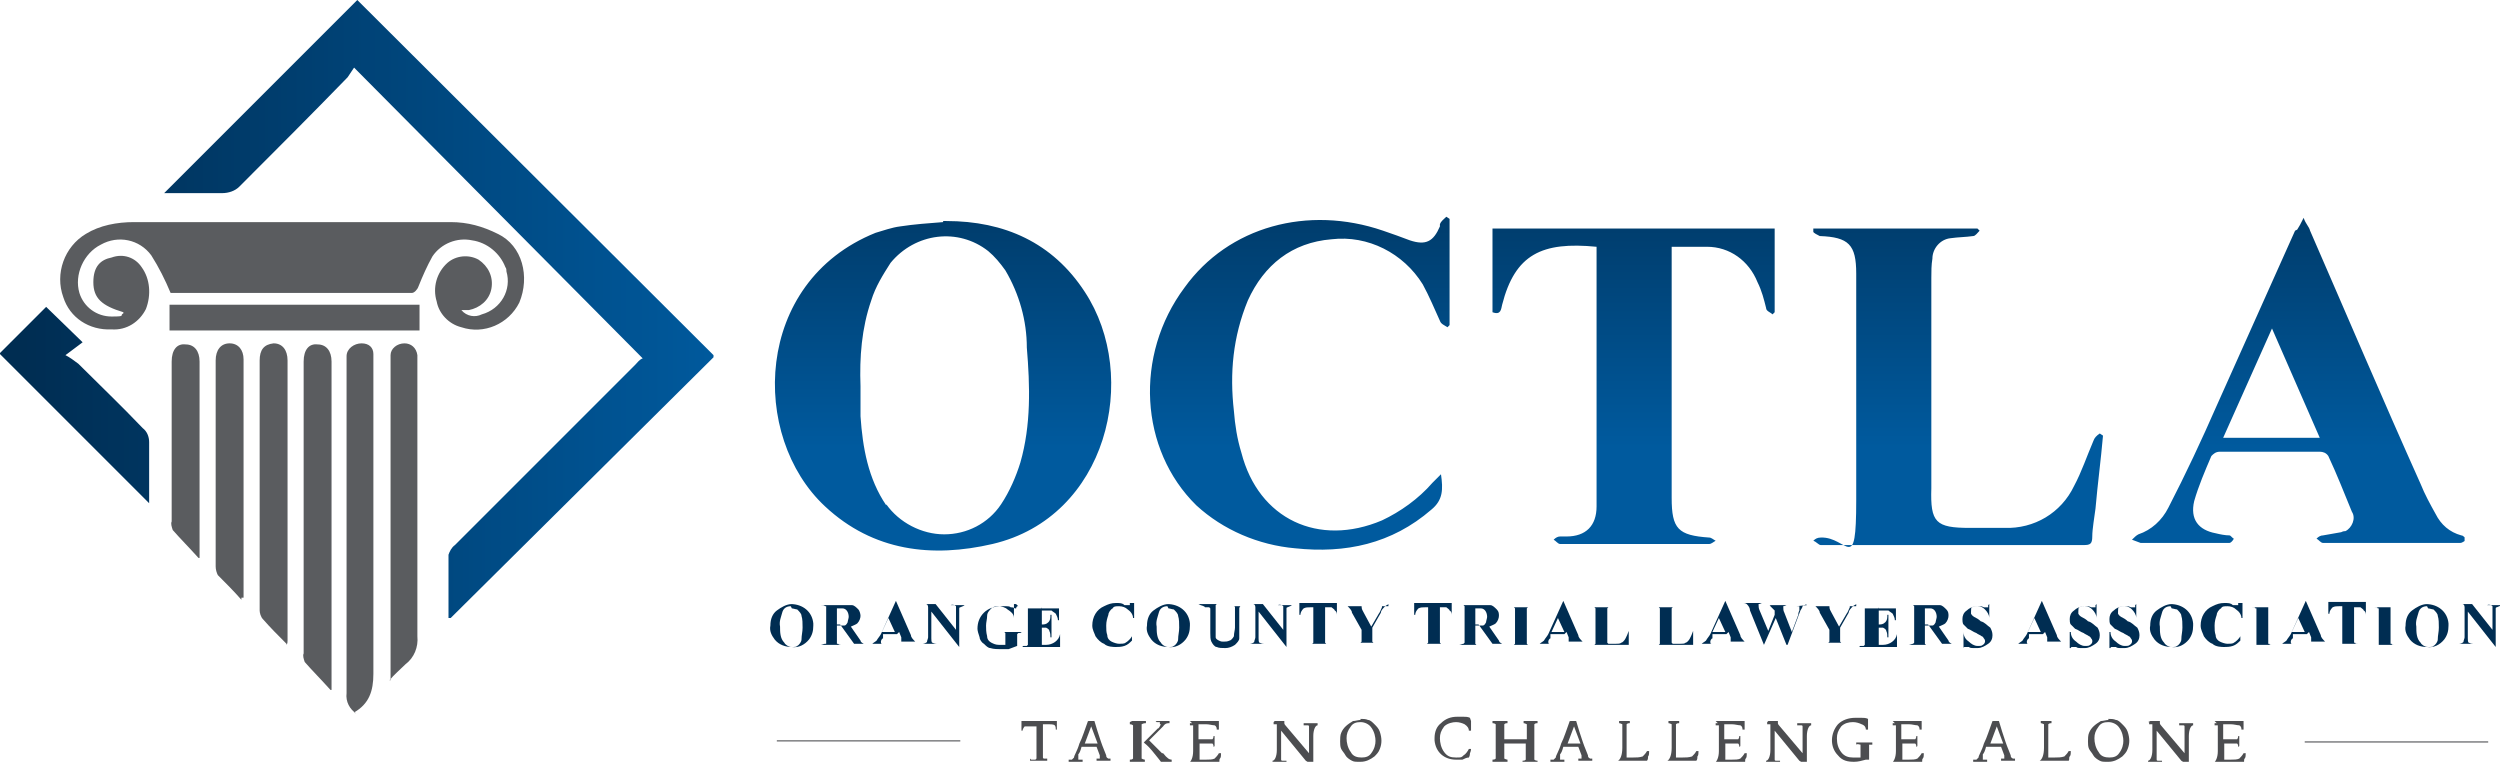 <?xml version="1.0" encoding="UTF-8"?>
<svg xmlns="http://www.w3.org/2000/svg" xmlns:xlink="http://www.w3.org/1999/xlink" id="Layer_1" data-name="Layer 1" width="233" height="71" version="1.1" viewBox="0 0 233 71">
  <defs>
    <clipPath id="clippath">
      <path d="M139.1,21.3v7.8c.8.3.8-.3.9-.7,1.2-4.7,3.7-5.9,8.8-5.4v24.2c0,1.8-1,2.8-2.8,2.8h-.6c-.2,0-.4.1-.6.3.2.1.4.4.6.4h13.9c.2,0,.4-.2.6-.3-.2-.1-.4-.3-.6-.3-2.9-.2-3.5-.8-3.5-3.7v-22.6c0-.3,0-.5,0-.8h3.3c2.1,0,3.9,1.3,4.7,3.3.4.8.6,1.6.8,2.4,0,.3.4.4.6.6l.2-.2v-7.8h-26.4,0ZM169,21.3v.3c0,.1.4.3.6.4,2.7.1,3.4.8,3.4,3.5v21.1c0,7.1-.8,3.4-3.3,3.5-.3,0-.5.1-.7.3.3.1.5.4.7.4h24.5c.6,0,.8-.1.8-.8s.2-1.8.3-2.6c.2-2.3.5-4.5.7-6.8l-.3-.2c-.3.2-.5.4-.6.7-.6,1.4-1.1,2.9-1.8,4.2-1.2,2.5-3.7,4-6.5,3.9h-3.2c-3.2,0-3.7-.5-3.6-3.7v-19.6c0-.6,0-1.2.1-1.8,0-.9.7-1.8,1.7-1.9.7-.1,1.4-.1,2.1-.2.2,0,.4-.3.6-.5l-.2-.2h-15.5,0ZM82.6,47.1c-1.7-2.5-2.2-5.4-2.4-8.3v-2.8c-.1-2.7.1-5.4,1-8,.4-1.3,1.1-2.4,1.8-3.5,2.3-2.8,6.3-3.3,9.1-1.1.6.5,1.1,1.1,1.6,1.8,1.3,2.2,2,4.7,2,7.2.3,3.6.4,7.2-.6,10.7-.4,1.3-1,2.7-1.8,3.9-1.2,1.8-3.2,2.8-5.3,2.8s-4.2-1.1-5.4-2.8M87.9,20.7c-1.3.1-2.7.2-4,.4-.8.1-1.6.4-2.3.6-11.4,4.6-11.7,19-4.7,25.5,4.5,4.2,10,4.8,15.6,3.5,10.7-2.5,13.8-15.6,8.6-23.5-3-4.6-7.5-6.6-12.9-6.6h-.3M134.2,21.1c-.6,1.4-1.3,1.8-2.8,1.3-.8-.3-1.6-.6-2.5-.9-7-2.4-14.4-.4-18.5,5.3-4.7,6.3-4.2,15.1,1.1,20.3,2.5,2.3,5.8,3.7,9.2,4,4.7.5,9-.4,12.7-3.6,1.1-.9,1.1-1.9.9-3.3-.4.4-.6.6-.8.8-1.3,1.5-3,2.7-4.7,3.5-5.9,2.5-11.5-.1-13.1-6.3-.4-1.3-.6-2.6-.7-3.9-.4-3.5-.1-6.9,1.3-10.3,1.5-3.3,4.1-5.4,7.8-5.7,3.4-.4,6.7,1.3,8.5,4.2.6,1.1,1.1,2.3,1.6,3.4.1.3.4.4.7.6l.2-.2v-9.9l-.3-.2c-.2.2-.5.4-.6.7M211.7,30.5l4.5,10.3h-9l4.6-10.3M213.9,21.5c-2.4,5.4-4.9,10.9-7.3,16.3-1.4,3.2-2.9,6.4-4.5,9.5-.6,1.2-1.6,2.1-2.8,2.5-.2.1-.4.3-.6.5.3.1.5.2.8.3h8.3c.1,0,.3-.2.4-.4-.1,0-.3-.3-.4-.3-.4,0-.9-.1-1.3-.2-1.6-.3-2.4-1.3-2-3,.4-1.4,1-2.8,1.6-4.2.2-.2.4-.4.8-.4h9.3c.3,0,.6.1.8.4.8,1.7,1.5,3.5,2.2,5.2.4.6,0,1.5-.6,1.8-.1,0-.2,0-.4.1-.6.1-1.1.2-1.7.3-.2,0-.4.1-.6.3.2.1.4.4.6.4h12.8c.2,0,.4-.2.6-.3-.1-.1-.3-.4-.5-.4-1.1-.3-1.9-1-2.4-2-.5-.9-1-1.8-1.4-2.8-3.5-7.8-6.9-15.8-10.3-23.6-.1-.4-.4-.6-.6-1.2-.3.6-.4.8-.6,1.1" fill="none" stroke-width="0"></path>
    </clipPath>
    <linearGradient id="linear-gradient" x1="-233.7" y1="1.8" x2="-233.7" y2="2.5" gradientTransform="translate(52983.2 -74.8) scale(226.1 46.6)" gradientUnits="userSpaceOnUse">
      <stop offset="0" stop-color="#002d52"></stop>
      <stop offset="1" stop-color="#005a9e"></stop>
    </linearGradient>
    <clipPath id="clippath-1">
      <path d="M0,33l13.9,13.9v-5.7c0-.5-.2-1-.6-1.3-2-2.1-4-4-6-6-.4-.3-.8-.6-1.2-.8l1.6-1.2-3.4-3.3L0,32.9M33.3,0L15.3,18h5.4c.6,0,1.2-.2,1.6-.6,3.4-3.4,6.8-6.8,10.1-10.2.2-.3.4-.6.6-.9l26.9,27.1c-.3.1-.5.4-.7.6-5.6,5.6-11.2,11.2-16.8,16.8-.3.2-.5.6-.6.9v6.1l24.8-24.6L33.3,0Z" fill="none" stroke-width="0"></path>
    </clipPath>
    <linearGradient id="linear-gradient-2" x1="-232.1" y1="-2.9" x2="-231.4" y2="-2.9" gradientTransform="translate(21842.6 268.5) scale(94.1 81.5)" gradientUnits="userSpaceOnUse">
      <stop offset="0" stop-color="#002d52"></stop>
      <stop offset="1" stop-color="#005a9e"></stop>
    </linearGradient>
    <clipPath id="clippath-2">
      <rect width="233" height="71" fill="none" stroke-width="0"></rect>
    </clipPath>
  </defs>
  <g id="Group_461" data-name="Group 461">
    <g id="Group_460" data-name="Group 460">
      <g id="Group_455" data-name="Group 455">
        <g clip-path="url(#clippath)">
          <g id="Group_454" data-name="Group 454">
            <rect id="Rectangle_458" data-name="Rectangle 458" x="69.9" y="19.2" width="159.8" height="32.9" fill="url(#linear-gradient)" stroke-width="0"></rect>
          </g>
        </g>
      </g>
      <g id="Group_457" data-name="Group 457">
        <g clip-path="url(#clippath-1)">
          <g id="Group_456" data-name="Group 456">
            <rect id="Rectangle_459" data-name="Rectangle 459" width="66.5" height="57.6" fill="url(#linear-gradient-2)" stroke-width="0"></rect>
          </g>
        </g>
      </g>
      <g id="Group_459" data-name="Group 459">
        <g clip-path="url(#clippath-2)">
          <g id="Group_458" data-name="Group 458">
            <path id="Path_1207" data-name="Path 1207" d="M11.5,29.1c-2-.6-2.8-1.3-2.8-2.8s.7-2.1,1.7-2.3c1.1-.4,2.2,0,2.8.9.8,1.1.9,2.6.4,3.9-.6,1.2-1.8,2-3.2,1.9-2.1.1-3.9-1.1-4.5-3-.8-2.2.1-4.7,2.1-5.9,1.3-.8,2.9-1.1,4.5-1.1h29.5c1.6,0,3,.4,4.4,1.1,2.3,1.1,3,4,2,6.4-1,2-3.3,3-5.4,2.3-1.2-.3-2.1-1.3-2.3-2.4-.4-1.3,0-2.7,1-3.6.8-.7,2-.8,2.9-.3.9.6,1.4,1.6,1.2,2.7s-1.1,1.8-2.1,2c-.2,0-.4,0-.7,0,.5.6,1.3.7,1.9.4,1.8-.5,2.8-2.3,2.3-4,0-.1,0-.3-.1-.4-.5-1.3-1.7-2.3-3.1-2.5-1.4-.3-2.9.3-3.7,1.5-.5.9-.9,1.8-1.3,2.8-.1.3-.4.6-.6.6H15.9s-.1,0,0,0c-.5-1.2-1.1-2.4-1.8-3.5-1.1-1.5-3.1-1.9-4.7-1-1.6.8-2.5,2.8-2,4.5.4,1.3,1.6,2.2,3,2.2s.7-.1,1.1-.3" fill="#5a5c5f" stroke-width="0"></path>
            <path id="Path_1208" data-name="Path 1208" d="M33.2,66.5c-.6-.4-1-1.1-.9-1.9v-31.4c0-.7.7-1.2,1.4-1.2s1.1.4,1.1,1c0,.4,0,.7,0,1.1v28.7c0,1.6-.4,2.8-1.8,3.6" fill="#5a5c5f" stroke-width="0"></path>
            <path id="Path_1209" data-name="Path 1209" d="M30.8,64.3c-.9-1-1.7-1.8-2.4-2.6-.1-.3-.2-.6-.1-.8v-27.2c0-1.1.5-1.7,1.3-1.6.8,0,1.3.6,1.3,1.6v30.6" fill="#5a5c5f" stroke-width="0"></path>
            <path id="Path_1210" data-name="Path 1210" d="M36.4,63.4v-30.3c0-.6.6-1.1,1.3-1.1h0c.6,0,1.1.4,1.2,1.1v26.2c.1,1-.3,2-1.1,2.6-.5.5-1.1,1-1.5,1.5" fill="#5a5c5f" stroke-width="0"></path>
            <path id="Path_1211" data-name="Path 1211" d="M26.7,60c-.8-.8-1.5-1.5-2.2-2.3-.2-.2-.3-.6-.3-.8v-23.3c0-1,.4-1.5,1.3-1.6.8,0,1.3.6,1.3,1.6v26.1c0,.1,0,.3-.1.4" fill="#5a5c5f" stroke-width="0"></path>
            <path id="Path_1212" data-name="Path 1212" d="M22.5,55.9c-.7-.8-1.5-1.6-2.2-2.3-.1-.2-.2-.5-.2-.8v-19.2c0-1,.5-1.6,1.3-1.6s1.3.6,1.3,1.5v22.2h-.2" fill="#5a5c5f" stroke-width="0"></path>
            <rect id="Rectangle_460" data-name="Rectangle 460" x="15.8" y="28.4" width="23.3" height="2.4" fill="#5a5c5f" stroke-width="0"></rect>
            <path id="Path_1213" data-name="Path 1213" d="M18.5,52c-.9-1-1.7-1.8-2.4-2.6-.1-.3-.2-.6-.1-.8v-14.9c0-1.1.5-1.7,1.3-1.6.8,0,1.3.6,1.3,1.6v18.3" fill="#5a5c5f" stroke-width="0"></path>
            <path id="Path_1214" data-name="Path 1214" d="M73.7,56.3c1.1,0,2,.7,2.1,1.8v.2c0,.5-.1.9-.4,1.3-.4.5-1,.8-1.6.7-.6,0-1.2-.2-1.6-.7-.3-.4-.5-.8-.4-1.3,0-.6.2-1.1.6-1.4s.9-.6,1.4-.6M73.7,56.5c-.4,0-.7.2-.8.6-.1.4-.3.8-.2,1.3,0,.5,0,1.1.4,1.5.1.2.4.4.7.4s.4,0,.5-.1c.2-.1.4-.4.4-.6,0-.4.1-.7.1-1.1s0-.8-.1-1.1c0-.2-.2-.4-.4-.6-.1,0-.4-.1-.5-.1" fill="#002d52" stroke-width="0"></path>
            <path id="Path_1215" data-name="Path 1215" d="M78,58.5v1.5h.1c.1.1.2.1.4.1h0c0,0-2,0-2,0h0c.1,0,.3-.1.4-.1h.1v-3.5h-.1c-.1-.1-.2-.1-.4-.1h0c0,0,1.8,0,1.8,0,.4,0,.7,0,1.1,0,.2,0,.4.2.6.4.1.1.2.4.2.6s-.1.5-.3.7c-.1.1-.4.2-.6.3l.9,1.3c0,.1.1.2.3.3,0,0,.1,0,.3,0h0c0,0-1.2,0-1.2,0l-1.3-1.8h-.3ZM78,56.6v1.7h.1c.2,0,.4,0,.6,0,.1,0,.2-.1.3-.3,0-.1.1-.4.1-.5,0-.4-.2-.8-.6-.8h-.6,0Z" fill="#002d52" stroke-width="0"></path>
            <path id="Path_1216" data-name="Path 1216" d="M83.6,59.1h-1.3v.4c-.1,0-.2.2-.2.3s0,.2.1.2.3,0,.4,0h0c0,0-1.3,0-1.3,0h0c.1-.1.3-.2.4-.3.1-.2.3-.4.4-.6l1.4-3.1h0l1.4,3.2c0,.2.2.4.4.6,0,0,.1,0,.3,0h0c0,0-1.9,0-1.9,0h0c0,0,0,0,0,0h.3v-.2s0,0,0-.2l-.2-.5h0ZM83.4,58.9l-.6-1.3-.6,1.3h1.2,0Z" fill="#002d52" stroke-width="0"></path>
            <path id="Path_1217" data-name="Path 1217" d="M87.2,56.3l1.9,2.4v-1.7c0-.1,0-.4,0-.5-.1-.1-.3-.2-.5-.1h0c0,0,1.3,0,1.3,0h0c-.1.1-.2.1-.4.2,0,0-.1,0-.1.1v3.6h0l-2.6-3.3v2.5c0,.1,0,.4.1.4,0,0,.2.1.4.1h0c0,0-1.3,0-1.3,0h0c.1,0,.4-.1.4-.2,0-.1.1-.3.1-.4v-2.8h0c0-.2-.1-.3-.2-.3h-.3c0,0,1.3,0,1.3,0h0Z" fill="#002d52" stroke-width="0"></path>
            <path id="Path_1218" data-name="Path 1218" d="M94.5,56.3v1.3h0c0-.4-.3-.6-.6-.8-.2-.2-.6-.3-.8-.3s-.5,0-.7.2c-.2.2-.4.4-.4.7s-.1.6-.1.9,0,.6.1,1c0,.3.2.5.4.6.2.1.4.2.7.2h.3c0,0,.2,0,.3,0v-1.1s0,0-.1-.1h-.3c0,0,1.9,0,1.9,0h0c0,.1-.2.1-.3.1,0,0,0,0-.1.1v1.1c-.3.1-.5.2-.8.3-.3,0-.6,0-.8,0s-.6,0-.9-.1c-.2,0-.4-.2-.6-.4-.2-.1-.4-.4-.4-.6-.1-.3-.2-.6-.2-.8,0-.6.2-1.1.6-1.5.4-.4,1-.6,1.6-.6h.5c.1,0,.3,0,.4.1.1,0,.2,0,.4.1h.1s0-.1.1-.2h.1l-.2-.2Z" fill="#002d52" stroke-width="0"></path>
            <path id="Path_1219" data-name="Path 1219" d="M97.1,56.6v1.6h0c.2,0,.4,0,.6-.2s.2-.4.2-.7h.1v2.1h-.1c0-.2,0-.4-.1-.6,0-.1-.1-.2-.3-.3-.1,0-.3,0-.4,0v1.5s0,0,0,.1h.4c.6,0,1.2-.4,1.3-1h0v1.2h-3.5c0-.1.1-.1.1-.1h.3s0,0,.1-.1v-3.3s0-.1,0-.1-.2,0-.3,0h-.1c0,0,3.3,0,3.3,0v1.1h-.1c0-.2-.1-.4-.2-.6-.1-.1-.3-.2-.4-.3h-1Z" fill="#002d52" stroke-width="0"></path>
            <path id="Path_1220" data-name="Path 1220" d="M105.7,56.3v1.3h-.1c0-.3-.2-.6-.5-.8-.2-.2-.5-.3-.8-.3s-.5,0-.6.2c-.2.1-.4.4-.4.6-.1.3-.2.6-.2,1s0,.6.1.9c0,.3.2.5.4.6.2.1.5.2.7.2s.5,0,.6-.1c.2-.1.5-.4.6-.6v.4c-.2.2-.4.4-.7.5s-.6.1-.8.1-.8,0-1.1-.3c-.3-.1-.6-.4-.8-.7-.1-.3-.3-.6-.3-1,0-.8.4-1.5,1.1-1.8.4-.2.7-.3,1.1-.3s.6,0,.8.2c.1,0,.2,0,.4,0,0,0,.1,0,.1,0,0,0,0-.1,0-.2h.4Z" fill="#002d52" stroke-width="0"></path>
            <path id="Path_1221" data-name="Path 1221" d="M108.8,56.3c1.1,0,2,.7,2.1,1.8v.2c0,.5-.1.9-.4,1.3-.4.5-1,.8-1.6.7-.6,0-1.2-.2-1.6-.7-.3-.4-.5-.8-.4-1.3,0-.6.2-1.1.6-1.4s.9-.6,1.4-.6M108.8,56.5c-.4,0-.7.2-.8.6-.1.4-.3.8-.2,1.3,0,.5,0,1.1.4,1.5.1.2.4.4.7.4s.4,0,.5-.1c.2-.1.4-.4.4-.6,0-.4.1-.7.1-1.1s0-.8-.1-1.1c0-.2-.2-.4-.4-.6-.1,0-.4-.1-.5-.1" fill="#002d52" stroke-width="0"></path>
            <path id="Path_1222" data-name="Path 1222" d="M111.7,56.3h2c0,0,0,0,0,0h-.3s0,0-.1.1v2.3c0,.2,0,.5,0,.7,0,.1.1.2.3.3s.3.1.4.1c.2,0,.4,0,.6-.1.1,0,.3-.2.4-.4,0-.3.1-.6.1-.8v-1.9s0-.1-.1-.1c-.1,0-.2,0-.4,0h0c0,0,1.3,0,1.3,0h0c0,0,0,0,0,0h-.3c0,0-.1.1-.1.2v1.8c0,.4,0,.6,0,1,0,.2-.2.4-.4.6-.3.2-.6.3-.9.3s-.6,0-.8-.1c-.2,0-.4-.3-.5-.5-.1-.2-.1-.5-.1-.8v-2.3s0,0-.1-.1h-.4c0-.1-.4-.2-.4-.2Z" fill="#002d52" stroke-width="0"></path>
            <path id="Path_1223" data-name="Path 1223" d="M117.7,56.3l1.9,2.4v-1.7c0-.1,0-.4,0-.5-.1-.1-.3-.2-.5-.1h0c0,0,1.3,0,1.3,0h0c-.1.1-.2.1-.4.2,0,0-.1,0-.1.1v3.6h0l-2.6-3.3v2.5c0,.1,0,.4.1.4,0,0,.2.1.4.1h0c0,0-1.3,0-1.3,0h0c.1,0,.4-.1.4-.2,0-.1.1-.3.1-.4v-2.8h0c0-.2-.1-.3-.2-.3h-.3c0,0,1.3,0,1.3,0h0Z" fill="#002d52" stroke-width="0"></path>
            <path id="Path_1224" data-name="Path 1224" d="M124.6,56.3v1.1h0c0-.2,0-.4-.2-.5,0-.1-.2-.2-.3-.3h-.6v3.3s0,0,.1.1h.4c0,0-2.1,0-2.1,0h0c0,0,.1,0,.1,0h.3s0,0,.1-.1v-3.3h-.3c-.2,0-.4,0-.6.1-.2.2-.3.4-.3.6h-.1v-1.1h3.5,0Z" fill="#002d52" stroke-width="0"></path>
            <path id="Path_1225" data-name="Path 1225" d="M129.4,56.3h0c-.1.1-.2.1-.3.2-.2.2-.4.4-.4.6l-.8,1.4v1.3s0,0,.1.1h.5c0,0-2.2,0-2.2,0h0c0,0,.2,0,.2,0h.3s0,0,.1-.1v-1.1l-.9-1.6c0-.2-.2-.4-.4-.6,0,0-.2,0-.3,0h0c0,0,1.8,0,1.8,0h0c0,0,0,0,0,0h-.2c0,.3.1.4.2.6l.7,1.3.7-1.2c.1-.1.2-.4.3-.6,0,0,0,0,0-.1-.1,0-.2,0-.4,0h0c0,0,1.2,0,1.2,0h-.2Z" fill="#002d52" stroke-width="0"></path>
            <path id="Path_1226" data-name="Path 1226" d="M135.3,56.3v1.1h0c0-.2,0-.4-.2-.5,0-.1-.2-.2-.3-.3h-.6v3.3s0,0,.1.1h.4c0,0-2.1,0-2.1,0h0c0,0,.1,0,.1,0h.3s0,0,.1-.1v-3.3h-.3c-.2,0-.4,0-.6.1-.2.2-.3.4-.3.6h-.1v-1.1h3.5,0Z" fill="#002d52" stroke-width="0"></path>
            <path id="Path_1227" data-name="Path 1227" d="M137.5,58.5v1.5s0,0,.1.1h.4c0,0-2,0-2,0h0c.1,0,.3-.1.4-.1,0,0,0,0,.1-.1v-3.4s0,0-.1-.1h-.4c0,0,1.8,0,1.8,0,.4,0,.7,0,1.1,0,.2,0,.4.2.6.4s.2.4.2.6-.1.5-.3.7c-.1.1-.4.2-.6.3l.9,1.3c0,.1.1.2.3.3,0,0,.1,0,.3,0h0c0,0-1.2,0-1.2,0l-1.3-1.8h-.3ZM137.5,56.6v1.7h.1c.2,0,.4,0,.6,0,.1,0,.2-.1.3-.3,0-.1.1-.4.1-.5,0-.4-.2-.8-.6-.8h-.6,0Z" fill="#002d52" stroke-width="0"></path>
            <path id="Path_1228" data-name="Path 1228" d="M142.8,60.1h0c0,0-2.1,0-2.1,0h0c0,0,.1,0,.1,0h.3s0,0,.1-.1v-3.3s0,0-.1-.1h-.4c0,0,2.1,0,2.1,0h0c0,0-.1,0-.1,0h-.3s0,0-.1.1v3.3s0,0,.1.1h.4Z" fill="#002d52" stroke-width="0"></path>
            <path id="Path_1229" data-name="Path 1229" d="M145.8,59.1h-1.3v.4c-.1,0-.2.2-.2.3s0,.2.1.2.3,0,.4,0h0c0,0-1.3,0-1.3,0h0c.1-.1.3-.2.4-.3.1-.2.3-.4.4-.6l1.4-3.1h0l1.4,3.2c0,.2.2.4.4.6,0,0,.1,0,.3,0h0c0,0-1.9,0-1.9,0h0c0,0,0,0,0,0h.3v-.2s0,0,0-.2l-.2-.5h0ZM145.8,58.9l-.6-1.3-.6,1.3h1.2,0Z" fill="#002d52" stroke-width="0"></path>
            <path id="Path_1230" data-name="Path 1230" d="M151.8,58.8v1.3h-3.6c0,0,.1,0,.1,0h.3s0,0,.1-.1v-3.3s0,0-.1-.1h-.4c0,0,2.1,0,2.1,0h0c0,0-.1,0-.1,0h-.3s0,0-.1.1v3.2s0,0,.1.1h.7c.2,0,.4,0,.5-.1.1,0,.3-.2.4-.4.1-.2.2-.4.3-.7,0,0,.1,0,.1,0Z" fill="#002d52" stroke-width="0"></path>
            <path id="Path_1231" data-name="Path 1231" d="M157.8,58.8v1.3h-3.6c0,0,.1,0,.1,0h.3s0,0,.1-.1v-3.3s0,0-.1-.1h-.4c0,0,2.1,0,2.1,0h0c0,0-.1,0-.1,0h-.3s0,0-.1.1v3.2s0,0,.1.1h.7c.2,0,.4,0,.5-.1.1,0,.3-.2.4-.4.1-.2.2-.4.3-.7,0,0,.1,0,.1,0Z" fill="#002d52" stroke-width="0"></path>
            <path id="Path_1232" data-name="Path 1232" d="M160.9,59.1h-1.3v.4c-.1,0-.2.2-.2.3s0,.2.1.2.3,0,.4,0h0c0,0-1.3,0-1.3,0h0c.1-.1.3-.2.4-.3.1-.2.3-.4.4-.6l1.4-3.1h0l1.4,3.2c0,.2.2.4.4.6,0,0,.1,0,.3,0h0c0,0-1.9,0-1.9,0h0c0,0,0,0,0,0h.3v-.2s0,0,0-.2l-.2-.5h0ZM160.8,58.9l-.6-1.3-.6,1.3h1.2,0Z" fill="#002d52" stroke-width="0"></path>
            <path id="Path_1233" data-name="Path 1233" d="M168.3,56.3h0c0,.1-.1.1-.2.1,0,0,0,0-.1.1,0,0,0,.1-.2.4l-1.2,3.2h-.1l-1-2.5-1.1,2.5h0l-1.3-3.2c0-.2-.1-.4-.3-.6,0,0-.1-.1-.3-.1h0c0,0,1.7,0,1.7,0h0c0,0-.2.1-.3.1,0,0,0,0,0,.1,0,.1,0,.3.1.5l.8,1.9.6-1.5v-.4c-.1-.1-.3-.3-.4-.4,0,0,0-.1-.1-.1h-.3c0,0,1.9,0,1.9,0h0c0,0-.2.1-.3.1,0,0,0,0,0,0h0c0,.3,0,.4.1.6l.7,1.8.6-1.6c0-.1,0-.2.1-.4h0c0-.1,0-.3,0-.4,0,0-.2,0-.3,0h0c0,0,1-.1,1-.1h0Z" fill="#002d52" stroke-width="0"></path>
            <path id="Path_1234" data-name="Path 1234" d="M173,56.3h0c-.1.1-.2.1-.3.2-.2.2-.4.4-.4.6l-.8,1.4v1.3s0,0,.1.1h.5c0,0-2.2,0-2.2,0h0c0,0,.2,0,.2,0h.3s0,0,.1-.1v-1.1l-.9-1.6c0-.2-.2-.4-.4-.6,0,0-.2,0-.3,0h0c0,0,1.8,0,1.8,0h0c0,0,0,0,0,0h-.2c0,.3.1.4.2.6l.7,1.3.7-1.2c.1-.1.2-.4.3-.6,0,0,0,0,0-.1-.1,0-.2,0-.4,0h0c0,0,1.2,0,1.2,0h-.2Z" fill="#002d52" stroke-width="0"></path>
            <path id="Path_1235" data-name="Path 1235" d="M175.1,56.6v1.6h0c.2,0,.4,0,.6-.2s.2-.4.2-.7h.1v2.1h-.1c0-.2,0-.4-.1-.6,0-.1-.1-.2-.3-.3-.1,0-.3,0-.4,0v1.5s0,0,0,.1h.4c.6,0,1.2-.4,1.3-1h0v1.2h-3.5c0-.1.1-.1.1-.1h.3s0,0,.1-.1v-3.3s0-.1,0-.1-.2,0-.3,0h-.1c0,0,3.3,0,3.3,0v1.1h-.1c0-.2-.1-.4-.2-.6-.1-.1-.3-.2-.4-.3h-1Z" fill="#002d52" stroke-width="0"></path>
            <path id="Path_1236" data-name="Path 1236" d="M179.4,58.5v1.5s0,0,.1.1h.4c0,0-2,0-2,0h0c.1,0,.3-.1.4-.1,0,0,0,0,.1-.1v-3.4s0,0-.1-.1h-.4c0,0,1.8,0,1.8,0,.4,0,.7,0,1.1,0,.2,0,.4.2.6.4s.2.4.2.6-.1.5-.3.7c-.1.1-.4.2-.6.3l.9,1.3c0,.1.1.2.3.3,0,0,.1,0,.3,0h0c0,0-1.2,0-1.2,0l-1.3-1.8h-.3,0ZM179.4,56.6v1.7h.1c.2,0,.4,0,.6,0,.1,0,.2-.1.3-.3,0-.1.1-.4.1-.5,0-.4-.2-.8-.6-.8h-.6,0Z" fill="#002d52" stroke-width="0"></path>
            <path id="Path_1237" data-name="Path 1237" d="M185.4,56.3v1.3h0c0-.3-.2-.6-.4-.8-.2-.2-.4-.3-.7-.3s-.4,0-.5.1c-.1,0-.1.2-.1.4v.2c0,0,.1.2.3.3.2.1.4.2.6.4.4.1.6.4.9.6.1.2.2.4.2.7s-.1.6-.4.8c-.3.2-.6.4-1,.4h-.4c-.1,0-.3,0-.4-.1h-.4s-.1,0-.1.1h0v-1.5h0c0,.4.2.7.5.9.2.2.5.4.8.4s.4,0,.5-.1c.2-.1.3-.4.1-.6,0,0-.1-.2-.2-.2-.1-.1-.4-.2-.5-.3-.3-.1-.5-.3-.8-.4-.1-.1-.3-.3-.4-.4s-.1-.4-.1-.5c0-.3.1-.6.4-.8.2-.2.6-.4.8-.4h.4c.1,0,.2,0,.4.1,0,0,.1,0,.3,0h.1s0-.1,0-.2h0Z" fill="#002d52" stroke-width="0"></path>
            <path id="Path_1238" data-name="Path 1238" d="M190.4,59.1h-1.3v.4c-.1,0-.2.2-.2.3s0,.2.1.2.3,0,.4,0h0c0,0-1.3,0-1.3,0h0c.1-.1.3-.2.4-.3.1-.2.3-.4.4-.6l1.4-3.1h0l1.4,3.2c0,.2.2.4.4.6,0,0,.1,0,.3,0h0c0,0-1.9,0-1.9,0h0c0,0,0,0,0,0h.3v-.2s0,0,0-.2l-.2-.5h0ZM190.2,58.9l-.6-1.3-.6,1.3h1.2,0Z" fill="#002d52" stroke-width="0"></path>
            <path id="Path_1239" data-name="Path 1239" d="M195.4,56.3v1.3h0c0-.3-.2-.6-.4-.8-.2-.2-.4-.3-.7-.3s-.4,0-.5.1c-.1,0-.1.2-.1.4v.2c0,0,.1.2.3.3.2.1.4.2.6.4.4.1.6.4.9.6.1.2.2.4.2.7s-.1.6-.4.8c-.3.2-.6.4-1,.4h-.4c-.1,0-.3,0-.4-.1h-.4s-.1,0-.1.1h-.1v-1.5h.1c0,.4.2.7.5.9.2.2.5.4.8.4s.4,0,.5-.1c.2-.1.3-.4.1-.6,0,0-.1-.2-.2-.2-.1-.1-.4-.2-.5-.3-.3-.1-.5-.3-.8-.4-.1-.1-.3-.3-.4-.4s-.1-.4-.1-.5c0-.3.1-.6.4-.8.2-.2.6-.4.8-.4h.4c.1,0,.2,0,.4.1,0,0,.1,0,.3,0h.1s0-.1,0-.2h0Z" fill="#002d52" stroke-width="0"></path>
            <path id="Path_1240" data-name="Path 1240" d="M199.1,56.3v1.3h0c0-.3-.2-.6-.4-.8-.2-.2-.4-.3-.7-.3s-.4,0-.5.1c-.1,0-.1.2-.1.4v.2c0,0,.1.2.3.3.2.1.4.2.6.4.4.1.6.4.9.6.1.2.2.4.2.7s-.1.6-.4.8c-.3.2-.6.4-1,.4h-.4c-.1,0-.3,0-.4-.1h-.4s-.1,0-.1.1h-.1v-1.5h.1c0,.4.2.7.5.9.2.2.5.4.8.4s.4,0,.5-.1c.2-.1.3-.4.1-.6,0,0-.1-.2-.2-.2-.1-.1-.4-.2-.5-.3-.3-.1-.5-.3-.8-.4-.1-.1-.3-.3-.4-.4s-.1-.4-.1-.5c0-.3.1-.6.4-.8.2-.2.6-.4.8-.4h.4c.1,0,.2,0,.4.1,0,0,.1,0,.3,0h.1s0-.1,0-.2h0Z" fill="#002d52" stroke-width="0"></path>
            <path id="Path_1241" data-name="Path 1241" d="M202.3,56.3c1.1,0,2,.7,2.1,1.8v.2c0,.5-.1.9-.4,1.3-.4.5-1,.8-1.6.7-.6,0-1.2-.2-1.6-.7-.3-.4-.5-.8-.4-1.3,0-.6.2-1.1.6-1.4s.9-.6,1.4-.6M202.3,56.5c-.4,0-.7.2-.8.6-.1.4-.3.8-.2,1.3,0,.5,0,1.1.4,1.5.1.2.4.4.7.4s.4,0,.5-.1c.2-.1.4-.4.4-.6,0-.4.1-.7.1-1.1s0-.8-.1-1.1c0-.2-.2-.4-.4-.6-.1,0-.4-.1-.5-.1" fill="#002d52" stroke-width="0"></path>
            <path id="Path_1242" data-name="Path 1242" d="M209,56.3v1.3h-.1c0-.3-.2-.6-.5-.8-.2-.2-.5-.3-.8-.3s-.5,0-.6.2c-.2.1-.4.4-.4.6-.1.3-.2.6-.2,1s0,.6.1.9c0,.3.2.5.4.6.2.1.5.2.7.2s.5,0,.6-.1c.2-.1.5-.4.6-.6v.4c-.2.2-.4.4-.7.5s-.6.1-.8.1-.8,0-1.1-.3c-.3-.1-.6-.4-.8-.7-.1-.3-.3-.6-.3-1,0-.8.4-1.5,1.1-1.8.4-.2.7-.3,1.1-.3s.6,0,.8.2c.1,0,.2,0,.4,0,0,0,.1,0,.1,0,0,0,0-.1,0-.2h.4Z" fill="#002d52" stroke-width="0"></path>
            <path id="Path_1243" data-name="Path 1243" d="M211.9,60.1h0c0,0-2.1,0-2.1,0h0c0,0,.1,0,.1,0h.4v-3.4h-.1c0-.1-.1-.1-.3-.1h-.1c0,0,2.1,0,2.1,0h0c0,0-.1,0-.1,0h-.4v3.4h.1c0,.1.1.1.3.1h.1Z" fill="#002d52" stroke-width="0"></path>
            <path id="Path_1244" data-name="Path 1244" d="M215,59.1h-1.3v.4c-.1,0-.2.2-.2.3s0,.2.1.2.3,0,.4,0h0c0,0-1.3,0-1.3,0h0c.1-.1.3-.2.4-.3.1-.2.3-.4.4-.6l1.4-3.1h0l1.4,3.2c0,.2.2.4.4.6,0,0,.1,0,.3,0h0c0,0-1.9,0-1.9,0h0c0,0,0,0,0,0h.3v-.2s0,0,0-.2l-.2-.5h0ZM214.8,58.9l-.6-1.3-.6,1.3h1.2,0Z" fill="#002d52" stroke-width="0"></path>
            <path id="Path_1245" data-name="Path 1245" d="M220.5,56.3v1.1h0c0-.2,0-.4-.2-.5,0-.1-.2-.2-.3-.3h-.6v3.3h.1c0,.1.1.1.3.1h.1c0,0-2.1,0-2.1,0h0c0,0,.1,0,.1,0h.4v-3.5h-.3c-.2,0-.4,0-.6.1-.2.2-.3.4-.3.6h-.1v-1.1h3.5,0Z" fill="#002d52" stroke-width="0"></path>
            <path id="Path_1246" data-name="Path 1246" d="M223.3,60.1h0c0,0-2.1,0-2.1,0h0c0,0,.1,0,.1,0h.4v-3.4h-.1c0-.1-.1-.1-.3-.1h-.1c0,0,2.1,0,2.1,0h0c0,0-.1,0-.1,0h-.4v3.4h.1c0,.1.1.1.3.1h.1Z" fill="#002d52" stroke-width="0"></path>
            <path id="Path_1247" data-name="Path 1247" d="M226.1,56.3c1.1,0,2,.7,2.1,1.8v.2c0,.5-.1.9-.4,1.3-.4.5-1,.8-1.6.7-.6,0-1.2-.2-1.6-.7-.3-.4-.5-.8-.4-1.3,0-.6.2-1.1.6-1.4s.9-.6,1.4-.6M226.2,56.5c-.4,0-.7.2-.8.6-.1.4-.3.8-.2,1.3,0,.5,0,1.1.4,1.5.1.2.4.4.7.4s.4,0,.5-.1c.2-.1.4-.4.4-.6,0-.4.1-.7.1-1.1s0-.8-.1-1.1c0-.2-.2-.4-.4-.6-.1,0-.4-.1-.5-.1" fill="#002d52" stroke-width="0"></path>
            <path id="Path_1248" data-name="Path 1248" d="M230.4,56.3l1.9,2.4v-1.7c0-.1,0-.4,0-.5-.1-.1-.3-.2-.5-.1h0c0,0,1.3,0,1.3,0h0c-.1.1-.2.1-.4.2,0,0-.1,0-.1.1v3.6h0l-2.6-3.3v2.5c0,.1,0,.4.1.4,0,0,.2.1.4.1h0c0,0-1.3,0-1.3,0h0c.1,0,.4-.1.4-.2,0-.1.1-.3.1-.4v-2.8h0c0-.2-.1-.3-.2-.3h-.3c0,0,1.3,0,1.3,0h0Z" fill="#002d52" stroke-width="0"></path>
            <path id="Path_1249" data-name="Path 1249" d="M96.1,70.8h.4s0,0,.1-.1v-3h-.6c-.2,0-.4,0-.5,0-.1.1-.2.3-.2.4h-.1c0-.2,0-.4,0-.5v-.4c0,0,.2,0,.4,0h2.5c.1,0,.2,0,.4,0h0v.8h-.1c0-.1,0-.3-.1-.4s-.4-.1-.6-.1h-.5v3.1s0,.1.1.1h.3v.2h-1.6v-.2h0Z" fill="#4c4d50" stroke-width="0"></path>
            <path id="Path_1250" data-name="Path 1250" d="M101.6,67.2h.4c.2.7.4,1.3.6,1.9.2.6.4,1,.5,1.3,0,.1,0,.2.2.3h.2v.2h-1.3v-.2h.3s0,0,0-.1h0v-.2l-.3-.8h-1.4c-.1.4-.2.6-.3.7,0,0,0,.2,0,.3,0,0,0,.1,0,.2h.4v.2h-1.3v-.2c0,0,.2,0,.3,0,0,0,.1-.1.2-.2,0-.2.3-.6.5-1.3.3-.6.5-1.3.8-2.1M101.7,67.7l-.6,1.6h1.2l-.6-1.6Z" fill="#4c4d50" stroke-width="0"></path>
            <path id="Path_1251" data-name="Path 1251" d="M105.5,67.2h1.3v.2h0c-.1,0-.2,0-.4.1,0,.2,0,.4,0,.6v2c0,.2,0,.4,0,.6,0,0,.2.1.3.1h0v.2h-1.4v-.2h0c.1,0,.2,0,.3-.1,0-.2,0-.4,0-.6v-1.9c0-.2,0-.4,0-.6,0,0-.1-.1-.3-.1h0v-.2h0ZM107.7,67.2h1.3v.2h0c-.2,0-.4,0-.6.3h0l-1.3,1.3,1.2,1.2h.1c.4.5.6.6.8.6h0v.2h-1c0,0-.3-.4-.8-1s-.6-.6-.8-.8l1.1-1.1.2-.2c.1,0,.2-.2.3-.4h0c0,0-.1,0-.1,0h0v-.2h-.3Z" fill="#4c4d50" stroke-width="0"></path>
            <path id="Path_1252" data-name="Path 1252" d="M110.9,67.2h2.7v.8h-.2c0-.1,0-.3-.2-.4-.2,0-.5-.1-.8-.1h-.7v1.4h1.3c0,0,.1-.1.1-.3h.1v.9h0c0,.1-.1.1-.1.1h0c0-.1,0-.2-.1-.3-.2,0-.4,0-.6,0h-.6v1.5h.6c.3,0,.6,0,.8-.1.1-.1.3-.3.4-.5h.2c0,.2,0,.4-.1.5s0,.3-.1.4h-2.8c.2-.1.4-.5.4-1.1v-2.1c0-.1,0-.2,0-.3,0,0-.2,0-.3,0h0v-.2h.2Z" fill="#4c4d50" stroke-width="0"></path>
            <path id="Path_1253" data-name="Path 1253" d="M118.8,67.2h.9s0,.1,0,.2c0,0,0,.1.1.2l2.2,2.6v-2.5s0-.1-.1-.1h-.4v-.2h1.3v.2h0c-.2,0-.4.4-.4,1v2.7h-.3c0-.1-.2-.3-.4-.4h0l-2.3-2.8h0v2.7s0,.1.1.1h.4v.2h-1.3v-.2h0c.2,0,.4-.4.4-1v-2.1c0-.1,0-.2,0-.3,0,0-.2,0-.3,0h0v-.2h0Z" fill="#4c4d50" stroke-width="0"></path>
            <path id="Path_1254" data-name="Path 1254" d="M126.8,67c.2,0,.5,0,.7.1.2,0,.4.2.6.4.2.2.4.4.5.7.2.6.2,1.1,0,1.6-.1.3-.3.5-.5.7-.4.3-.8.5-1.3.5s-.6,0-.8-.1-.5-.3-.6-.5c-.1-.2-.3-.4-.4-.6s-.1-.5-.1-.7,0-.6.1-.8c.2-.5.6-.8,1.1-1.1.2,0,.5-.1.7-.1M128.2,69.1c0-.4-.1-.9-.4-1.3-.2-.3-.6-.5-1-.5s-.7.1-.9.4c-.3.4-.4.7-.4,1.1s.1.9.4,1.3c.2.4.6.5,1,.5s.7-.1.9-.4c.3-.4.4-.8.4-1.2" fill="#4c4d50" stroke-width="0"></path>
            <path id="Path_1255" data-name="Path 1255" d="M137.1,67.2h0v.9h-.2c0-.2-.1-.4-.4-.6-.2-.1-.5-.2-.8-.2s-.8.1-1.1.4c-.3.4-.4.7-.4,1.1s.1.9.4,1.3c.3.4.6.5,1.1.5s.5,0,.7-.2c.2-.1.4-.4.5-.6h.2c0,.2-.1.4-.1.4,0,.1,0,.2-.1.4-.2,0-.4.1-.6.2h-.6c-1.1,0-1.9-.7-2-1.8v-.2c0-.6.2-1.1.6-1.4.4-.4.9-.6,1.5-.6h.6c.2,0,.4,0,.6.1" fill="#4c4d50" stroke-width="0"></path>
            <path id="Path_1256" data-name="Path 1256" d="M139.2,67.2h1.3v.2h0c-.1,0-.2,0-.3.1,0,.2,0,.4,0,.6v.8h2.1v-.8c0-.2,0-.4,0-.6,0,0-.2-.1-.3-.1h0v-.2h1.3v.2h0c-.1,0-.2,0-.3.1,0,.2,0,.4,0,.6v2.1c0,.2,0,.4,0,.6,0,0,.1.1.3.1h0v.2h-1.4v-.2h0c.1,0,.2,0,.3-.1,0-.2,0-.4,0-.6v-.9h-2v.8c0,.2,0,.4,0,.6,0,0,.2.1.3.1h0v.2h-1.4v-.2h0c.1,0,.2,0,.3-.1,0-.2,0-.4,0-.6v-2c0-.2,0-.4,0-.6,0,0-.1-.1-.3-.1h0v-.2h0Z" fill="#4c4d50" stroke-width="0"></path>
            <path id="Path_1257" data-name="Path 1257" d="M146.5,67.2h.4c.2.7.4,1.3.6,1.9.2.6.4,1,.5,1.3,0,.1,0,.2.2.3h.2v.2h-1.3v-.2h.3s0,0,0-.1h0v-.2l-.3-.8h-1.4c-.1.4-.2.6-.3.7,0,0,0,.2,0,.3,0,0,0,.1,0,.2h.4v.2h-1.3v-.2c0,0,.2,0,.3,0,0,0,.1-.1.2-.2,0-.2.3-.6.5-1.3.3-.6.5-1.3.8-2.1M146.7,67.7l-.6,1.6h1.2l-.6-1.6Z" fill="#4c4d50" stroke-width="0"></path>
            <path id="Path_1258" data-name="Path 1258" d="M150.6,67.2h1.3v.2h0c-.1,0-.2,0-.3.1,0,.2,0,.4,0,.6v2.5h.6c.3,0,.6,0,.9-.1.1-.1.3-.3.4-.5h.2c0,.2,0,.4-.1.5,0,.1,0,.3-.1.4h-2.7c.2-.1.4-.5.4-1.2v-1.6c0-.2,0-.4,0-.6,0,0-.2-.1-.3-.1h0v-.2h0Z" fill="#4c4d50" stroke-width="0"></path>
            <path id="Path_1259" data-name="Path 1259" d="M155.2,67.2h1.3v.2h0c-.1,0-.2,0-.3.1,0,.2,0,.4,0,.6v2.5h.6c.3,0,.6,0,.9-.1.1-.1.3-.3.4-.5h.2c0,.2,0,.4-.1.5,0,.1,0,.3-.1.4h-2.7c.2-.1.4-.5.4-1.2v-1.6c0-.2,0-.4,0-.6,0,0-.2-.1-.3-.1h0v-.2h0Z" fill="#4c4d50" stroke-width="0"></path>
            <path id="Path_1260" data-name="Path 1260" d="M159.9,67.2h2.7v.8h-.2c0-.1,0-.3-.2-.4-.2,0-.5-.1-.8-.1h-.7v1.4h1.3c0,0,.1-.1.1-.3h.1v.9h0c0,.1-.1.1-.1.1h0c0-.1,0-.2-.1-.3-.2,0-.4,0-.6,0h-.6v1.5h.6c.3,0,.6,0,.8-.1.1-.1.3-.3.4-.5h.2c0,.2,0,.4-.1.5s0,.3-.1.4h-2.8c.2-.1.4-.5.4-1.1v-2.1c0-.1,0-.2,0-.3,0,0-.2,0-.3,0h0v-.2h.2Z" fill="#4c4d50" stroke-width="0"></path>
            <path id="Path_1261" data-name="Path 1261" d="M164.8,67.2h.9s0,.1,0,.2c0,0,0,.1.1.2l2.2,2.6v-2.5s0-.1-.1-.1h-.4v-.2h1.3v.2h0c-.2,0-.4.4-.4,1v2.7h-.3c0-.1-.2-.3-.4-.4h0l-2.3-2.8h0v2.7s0,.1.1.1h.4v.2h-1.3v-.2h0c.2,0,.4-.4.4-1v-2.1c0-.1,0-.2,0-.3,0,0-.2,0-.3,0h0v-.2h0Z" fill="#4c4d50" stroke-width="0"></path>
            <path id="Path_1262" data-name="Path 1262" d="M174.1,67.2v.8h-.2c0-.2-.1-.4-.4-.5-.2-.1-.5-.2-.8-.2-.4,0-.8.1-1.1.4-.3.4-.4.7-.4,1.1,0,.5.1.9.4,1.3.3.4.7.5,1.1.5h.3c.1,0,.2,0,.4,0v-.6c0-.3,0-.5,0-.6-.1,0-.3-.1-.4,0h0v-.2h1.5v.2c0,0-.2,0-.3,0,0,.1,0,.4,0,.6v.8h-.3c-.4.1-.7.2-1.1.2-.6,0-1.1-.1-1.5-.6-.8-.8-.7-2.1,0-2.9.4-.4,1-.6,1.6-.6h.6c.2,0,.4,0,.6.1" fill="#4c4d50" stroke-width="0"></path>
            <path id="Path_1263" data-name="Path 1263" d="M176.4,67.2h2.7v.8h-.2c0-.1,0-.3-.2-.4-.2,0-.5-.1-.8-.1h-.7v1.4h1.3c0,0,.1-.1.1-.3h.1v.9h0c0,.1-.1.1-.1.1h0c0-.1,0-.2-.1-.3-.2,0-.4,0-.6,0h-.6v1.5h.6c.3,0,.6,0,.8-.1.1-.1.3-.3.4-.5h.2c0,.2,0,.4-.1.5s0,.3-.1.4h-2.8c.2-.1.4-.5.4-1.1v-2.1c0-.1,0-.2,0-.3,0,0-.2,0-.3,0h0v-.2h.2Z" fill="#4c4d50" stroke-width="0"></path>
            <path id="Path_1264" data-name="Path 1264" d="M185.9,67.2h.4c.2.7.4,1.3.6,1.9.2.6.4,1,.5,1.3,0,.1,0,.2.2.3h.2v.2h-1.3v-.2h.3s0,0,0-.1h0v-.2l-.3-.8h-1.4c-.1.4-.2.6-.3.7,0,0,0,.2,0,.3,0,0,0,.1,0,.2h.4v.2h-1.3v-.2c0,0,.2,0,.3,0,0,0,.1-.1.2-.2,0-.2.3-.6.5-1.3.3-.6.5-1.3.8-2.1M186.1,67.7l-.6,1.6h1.2l-.6-1.6h0Z" fill="#4c4d50" stroke-width="0"></path>
            <path id="Path_1265" data-name="Path 1265" d="M189.9,67.2h1.3v.2h0c-.1,0-.2,0-.3.1,0,.2,0,.4,0,.6v2.5h.6c.3,0,.6,0,.9-.1.1-.1.3-.3.4-.5h.2c0,.2,0,.4-.1.5s0,.3-.1.4h-2.7c.2-.1.4-.5.4-1.2v-1.6c0-.2,0-.4,0-.6,0,0-.2-.1-.3-.1h0v-.2h0Z" fill="#4c4d50" stroke-width="0"></path>
            <path id="Path_1266" data-name="Path 1266" d="M196.5,67c.2,0,.5,0,.7.1.2,0,.4.2.6.4.2.2.4.4.5.7.2.6.2,1.1,0,1.6-.1.3-.3.5-.5.7-.4.3-.8.5-1.3.5s-.6,0-.8-.1c-.2-.1-.5-.3-.6-.5-.1-.2-.3-.4-.4-.6s-.1-.5-.1-.7,0-.6.1-.8c.2-.5.6-.8,1.1-1.1.2,0,.5-.1.7-.1M197.9,69.1c0-.4-.1-.9-.4-1.3-.2-.3-.6-.5-1-.5s-.7.1-.9.4c-.3.4-.4.7-.4,1.1s.1.9.4,1.3c.2.4.6.5,1,.5s.7-.1.9-.4c.3-.4.4-.8.4-1.2" fill="#4c4d50" stroke-width="0"></path>
            <path id="Path_1267" data-name="Path 1267" d="M200.4,67.2h.9s0,.1,0,.2c0,0,0,.1.1.2l2.2,2.6v-2.5s0-.1-.1-.1h-.4v-.2h1.3v.2h0c-.2,0-.4.4-.4,1v2.7h-.3c0-.1-.2-.3-.4-.4h0l-2.3-2.8h0v2.7s0,.1.1.1h.4v.2h-1.3v-.2h0c.2,0,.4-.4.4-1v-2.1c0-.1,0-.2,0-.3,0,0-.2,0-.3,0h0v-.2h-.1Z" fill="#4c4d50" stroke-width="0"></path>
            <path id="Path_1268" data-name="Path 1268" d="M206.4,67.2h2.7v.8h-.2c0-.1,0-.3-.2-.4-.2,0-.5-.1-.8-.1h-.7v1.4h1.3c0,0,.1-.1.1-.3h.1v.9h0c0,.1-.1.1-.1.1h0c0-.1,0-.2-.1-.3-.2,0-.4,0-.6,0h-.6v1.5h.6c.3,0,.6,0,.8-.1.1-.1.3-.3.4-.5h.2c0,.2,0,.4-.1.5s0,.3-.1.4h-2.8c.2-.1.4-.5.4-1.1v-2.1c0-.1,0-.2,0-.3,0,0-.2,0-.3,0h0v-.2h.2Z" fill="#4c4d50" stroke-width="0"></path>
            <rect id="Rectangle_461" data-name="Rectangle 461" x="72.4" y="69" width="17.1" height=".1" fill="#4c4d50" stroke-width="0"></rect>
            <rect id="Rectangle_462" data-name="Rectangle 462" x="214.8" y="69.1" width="17.1" height=".1" fill="#4c4d50" stroke-width="0"></rect>
          </g>
        </g>
      </g>
    </g>
  </g>
</svg>
